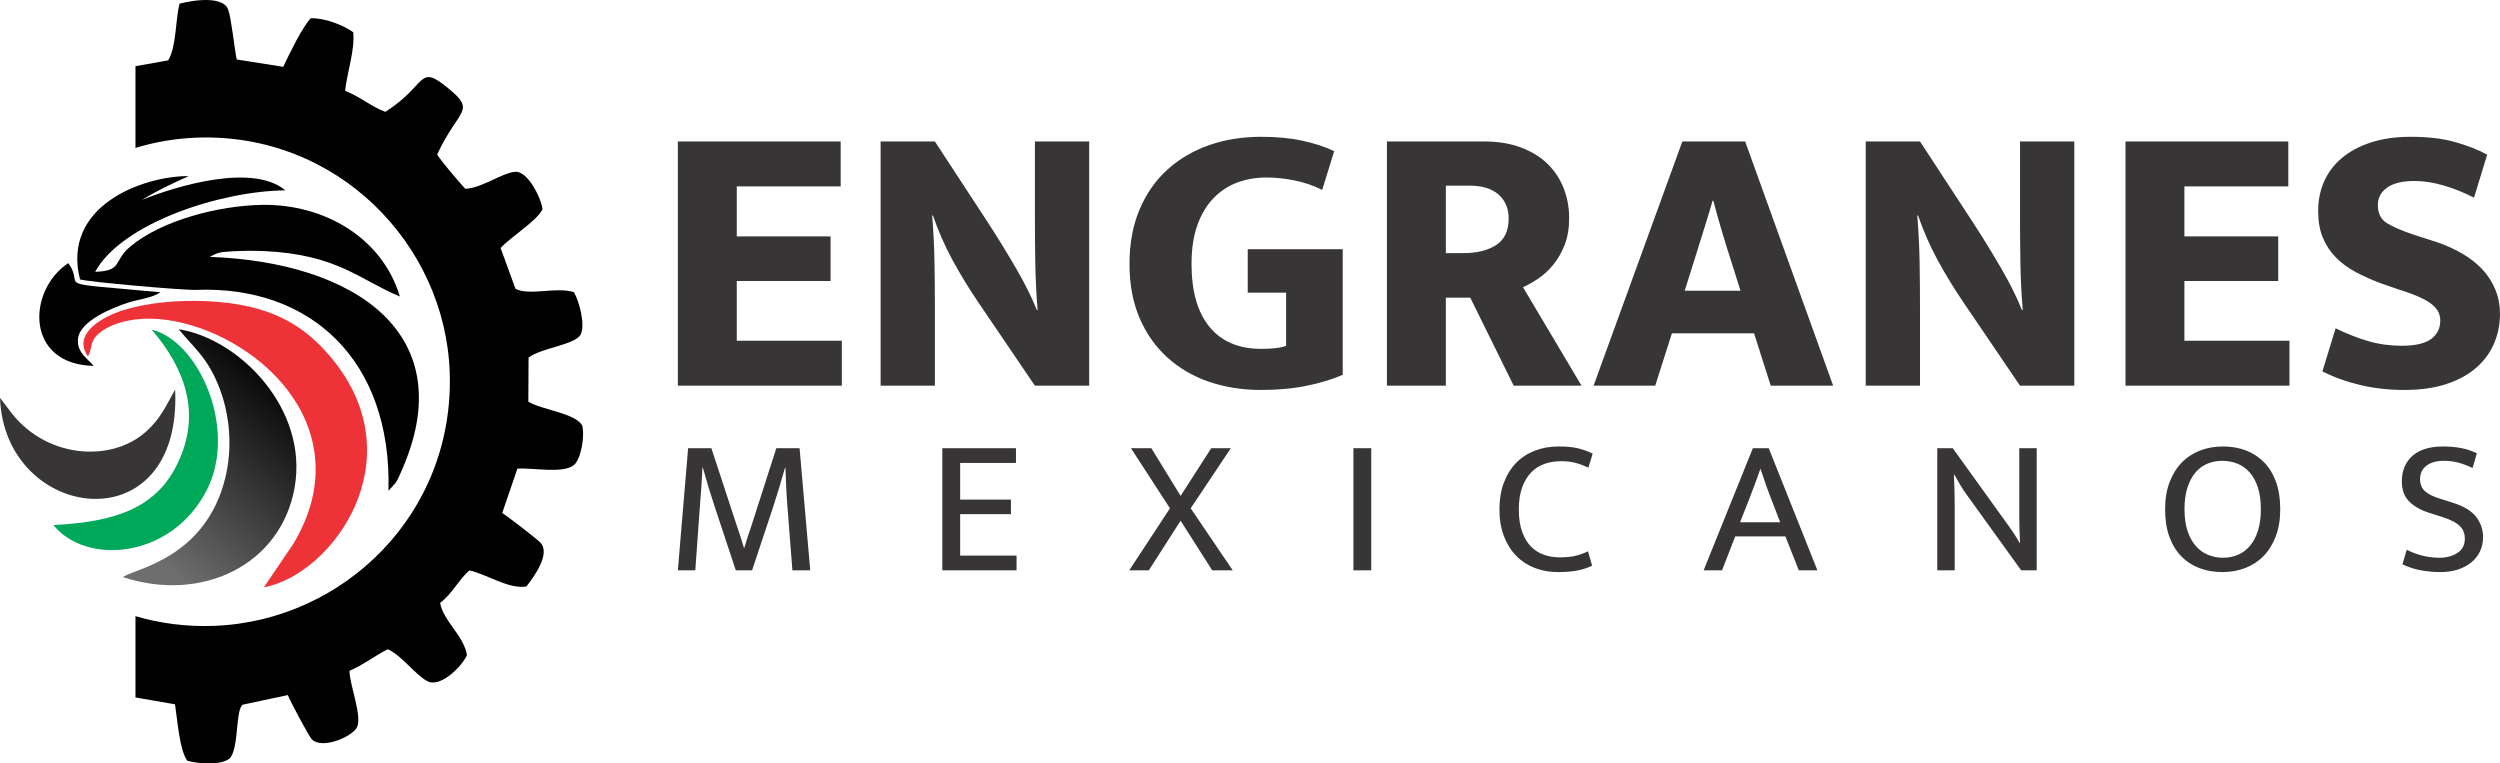 <?xml version="1.0" encoding="UTF-8"?>
<!-- Creator: CorelDRAW -->
<svg xmlns="http://www.w3.org/2000/svg" xmlns:xlink="http://www.w3.org/1999/xlink" xmlns:xodm="http://www.corel.com/coreldraw/odm/2003" xml:space="preserve" width="136.491mm" height="41.681mm" version="1.1" style="shape-rendering:geometricPrecision; text-rendering:geometricPrecision; image-rendering:optimizeQuality; fill-rule:evenodd; clip-rule:evenodd" viewBox="0 0 17543.87 5357.51">
 <defs>
  <style type="text/css">
   <![CDATA[
    .fil4 {fill:#373535}
    .fil1 {fill:#EE3338}
    .fil3 {fill:#00A85A}
    .fil0 {fill:#010101}
    .fil5 {fill:#373535;fill-rule:nonzero}
    .fil2 {fill:url(#id0)}
   ]]>
  </style>
  <linearGradient id="id0" gradientUnits="userSpaceOnUse" x1="1991.38" y1="2621.49" x2="951.49" y2="3795.88">
   <stop offset="0" style="stop-opacity:1; stop-color:#010101"></stop>
   <stop offset="1" style="stop-opacity:1; stop-color:#6E6E6E"></stop>
  </linearGradient>
 </defs>
 <g id="Capa_x0020_1">
  <g id="_105553175989408">
   <path class="fil0" d="M950.66 1037.98c136.89,-41.52 279.59,-66.23 425.03,-71.85 986.85,-38.11 1747.76,744.34 1780.05,1644.25 35.73,996.02 -746.88,1748.68 -1655.08,1781.68 -194.16,7.04 -378.56,-17.56 -550,-68.15l0 570.57 277.39 47.94c17.63,116.65 32.56,324.69 86.35,396.26 85.33,23.65 237.97,31.32 295.81,-15.06 68.52,-64.92 40.31,-347.46 94.34,-378.73l315.55 -67.16c15.51,41.76 143.24,281.08 165.99,307.78 64.04,75.14 274.1,-7.78 316.95,-77.79 43.16,-75.39 -48.93,-296.07 -50.54,-399.92 105.42,-46.61 179.32,-107.43 268.83,-151.7 99.43,45.27 189.45,175.58 276.3,223.56 91.66,50.63 244.49,-103.44 279.28,-181.81 -22.21,-138.7 -161.92,-232.48 -188.51,-366.94 87.17,-66.25 124.46,-154.88 204.83,-228.14 119.52,25.27 275.27,133.25 400.64,113.02 50.76,-64.91 170.95,-227.04 99.96,-306.36 -24.07,-26.89 -239.24,-191.43 -269.38,-209.59l106.47 -311.05c109.68,-7.71 320.76,37.37 397.24,-25.57 51.71,-46.44 77.24,-211.13 56.75,-279.1 -53.41,-86.34 -281.94,-107.3 -377.21,-165.33l1.59 -309.27c96.59,-71.47 321.09,-87.84 365.66,-161.22 34.23,-74.02 -11.54,-237.2 -47.62,-298.17 -127.89,-39.11 -304.13,26.56 -409.33,-22.37l-104.9 -287.31c70.03,-77.7 253.7,-189.24 293.75,-271.17 -5.31,-70.53 -101.27,-272.34 -192.71,-263.74 -94.64,8.88 -236.77,116.62 -349.23,119.16 -56.45,-62.48 -165.84,-190.22 -197.15,-240.71 150.66,-323.78 278.39,-300.73 76.47,-465.77 -215.04,-175.75 -141.79,-21.56 -440.39,166.59 -93.88,-34.24 -184.18,-110.82 -282.2,-147.38 14.27,-129.73 69.86,-286.36 57.29,-411.31 -64.74,-45.98 -192.02,-100.73 -298.3,-98.21 -59.77,63.87 -145.05,240.31 -193.1,341.03l-326.41 -51.75c-16.32,-78.26 -37.97,-291.9 -59.95,-350.36 -44.13,-117.39 -332.01,-45.53 -341.45,-40.26 -28.69,110.33 -21.79,307.88 -79.94,397.06l-229.13 40.84 0 573.51z"></path>
   <path class="fil0" d="M561.45 1960.93c56.88,17.3 720.28,76.84 816.09,73.19 800.67,-30.48 1372.64,492.61 1348.57,1410.06l50.68 -56.72c17.6,-26.45 22.84,-42.83 35.15,-70.06 441.99,-976.56 -326.17,-1477.98 -1339.45,-1514.68l31.32 -16.5c25.66,-9.72 14.9,-8.41 47.6,-15.6 14.55,-3.2 75.77,-6.89 92.03,-7.63 70.39,-3.23 140.19,-4.1 210.6,-0.91 512.28,23.21 670.36,201.72 951.86,318.71 -120.94,-408.65 -527.58,-651.09 -970.05,-643.03 -298.87,5.44 -702.97,106.8 -925.36,295.72 -116.8,99.2 -48.7,168.07 -242.69,173.91 186.85,-341.11 878.92,-567.35 1334.52,-571.5 -227.61,-191.59 -760.1,-32.37 -1005.48,66.68 108.57,-66.58 201.3,-110.06 327.47,-166.76 -319.18,-2.06 -894.25,208.35 -762.89,725.14z"></path>
   <path class="fil1" d="M617.17 2500.87c33.88,-55.03 5.51,-110.63 93.43,-174.16 52.72,-38.1 115.98,-61.54 189.63,-76.72 518.37,-106.89 1436.08,417.26 1301.27,1197.4 -23.61,136.63 -79.13,261.61 -142.66,368.46l-207.34 305.87c481.83,-90.36 1063.15,-893.61 478.79,-1604.32 -193.84,-235.76 -430.87,-384.01 -881.32,-403.96 -199.56,-8.84 -413.86,9.64 -587.08,64.36 -138.28,43.66 -358.46,162.61 -244.72,323.07z"></path>
   <path class="fil2" d="M1254.05 2310.39c108.08,133.88 208.57,201.76 291.47,427.73 68.48,186.7 86.14,409.74 34.9,617.43 -140.86,571.03 -648.96,637.26 -717.66,694.43 555.66,182.69 1109.07,-86.21 1204.82,-629.19 96.71,-548.5 -383.5,-1042.42 -813.52,-1110.4z"></path>
   <path class="fil3" d="M1064.18 2313.02c231.71,269.99 355.42,589.83 177.02,949.36 -151.22,304.73 -435.18,400.77 -866.68,422.19 229.91,285.35 831.18,237.62 1077.25,-246.83 216.35,-425.95 -54.07,-1042.96 -387.58,-1124.72z"></path>
   <path class="fil4" d="M-0 2792.4c31.23,869.61 1279.59,1038.41 1229,-58.59 -69.45,122.25 -99.25,200.31 -203.87,294.74 -246.65,222.66 -720.1,189.79 -966.71,-160.15l-58.42 -76z"></path>
   <path class="fil0" d="M657.13 2567.57c-36.86,-47.81 -119.42,-91.23 -109.96,-189.2 12.31,-127.43 244.79,-219.58 349.04,-253.66 70.86,-23.16 172.7,-33.92 229.96,-73.7 -810.71,-74.46 -516.83,-25.81 -647.3,-204.59 -289.1,191.95 -303.25,711.68 178.26,721.16z"></path>
  </g>
  <path class="fil5" d="M4756.78 992.62l1142.67 0 0 315.59 -729.14 0 0 350.96 658.41 0 0 312.88 -658.41 0 0 418.98 737.3 0 0 315.59 -1150.84 0 0 -1714.01zm1422.91 0l380.89 0 375.45 574.06c67.12,103.38 131.95,209.04 194.54,316.95 62.57,107.92 111.09,205.41 145.55,292.47l5.44 0c-9.06,-108.83 -14.51,-218.11 -16.32,-327.84 -1.81,-109.73 -2.72,-219.01 -2.72,-327.84l0 -527.8 380.9 0 0 1714.01 -380.9 0 -397.21 -584.94c-65.3,-96.13 -125.15,-194.07 -179.56,-293.83 -54.41,-99.77 -100.67,-204.96 -138.75,-315.6l-5.44 0c9.06,114.27 14.51,224 16.32,329.2 1.81,105.19 2.71,212.21 2.71,321.04l0 544.13 -380.89 0 0 -1714.01zm2668.96 -32.65c108.83,0 205.41,9.06 289.76,27.2 84.34,18.15 159.16,42.63 224.46,73.46l-84.34 272.07c-61.67,-30.84 -126.52,-53.05 -194.52,-66.66 -68.02,-13.6 -133.77,-20.4 -197.25,-20.4 -72.56,0 -140.57,11.79 -204.05,35.36 -63.48,23.59 -119.25,60.31 -167.33,110.19 -48.06,49.88 -85.69,112.9 -112.9,189.09 -27.21,76.18 -40.81,166.86 -40.81,272.07 0,192.25 42.17,339.63 126.52,442.1 84.33,102.48 205.4,153.73 363.2,153.73 38.08,0 72.56,-1.81 103.38,-5.45 30.84,-3.62 54.42,-9.06 70.75,-16.32l0 -372.73 -269.34 0 0 -304.72 666.56 0 0 881.49c-70.73,30.84 -154.16,56.23 -250.3,76.18 -96.13,19.95 -204.05,29.92 -323.77,29.92 -130.59,0 -251.66,-19.04 -363.2,-57.13 -111.54,-38.08 -209.04,-94.77 -292.47,-170.04 -83.43,-75.27 -148.73,-167.78 -195.89,-277.51 -47.16,-109.73 -70.75,-236.25 -70.75,-379.52 0,-143.29 23.59,-270.71 70.75,-382.26 47.16,-111.54 112.46,-204.95 195.89,-280.22 83.43,-75.27 180.93,-132.4 292.47,-171.4 111.54,-39 232.61,-58.5 363.2,-58.5zm884.22 32.65l680.17 0c97.94,0 184.55,14.05 259.82,42.17 75.27,28.11 137.84,66.65 187.72,115.62 49.88,48.97 87.52,106.11 112.9,171.4 25.4,65.31 38.1,135.13 38.1,209.5 0,70.73 -10.44,132.85 -31.3,186.36 -20.85,53.51 -47.61,100.21 -80.26,140.12 -32.65,39.9 -68.02,72.55 -106.11,97.94 -38.08,25.39 -73.46,45.35 -106.11,59.86l410.82 691.04 -476.12 0 -304.72 -617.58 -171.4 0 0 617.58 -413.53 0 0 -1714.01zm413.53 783.55l125.15 0c94.32,0 170.5,-19.05 228.53,-57.13 58.05,-38.08 87.06,-99.76 87.06,-185 0,-70.75 -23.57,-126.97 -70.73,-168.69 -47.16,-41.71 -115.17,-62.57 -204.05,-62.57l-165.96 0 0 473.39zm1659.6 -783.55l440.75 0 617.6 1714.01 -438.03 0 -116.98 -367.29 -576.79 0 -116.98 367.29 -432.58 0 623.02 -1714.01zm16.32 1047.46l391.77 0 -65.3 -206.77c-21.76,-67.11 -43.97,-138.75 -66.65,-214.94 -22.67,-76.17 -42.17,-146 -58.5,-209.49l-5.45 0c-18.14,63.48 -38.98,132.4 -62.57,206.77 -23.57,74.36 -46.25,146.92 -68.02,217.65l-65.3 206.77zm1270.55 -1047.46l380.89 0 375.45 574.06c67.12,103.38 131.95,209.04 194.54,316.95 62.57,107.92 111.09,205.41 145.55,292.47l5.44 0c-9.06,-108.83 -14.51,-218.11 -16.32,-327.84 -1.81,-109.73 -2.72,-219.01 -2.72,-327.84l0 -527.8 380.9 0 0 1714.01 -380.9 0 -397.21 -584.94c-65.3,-96.13 -125.15,-194.07 -179.56,-293.83 -54.41,-99.77 -100.67,-204.96 -138.75,-315.6l-5.44 0c9.06,114.27 14.51,224 16.32,329.2 1.81,105.19 2.71,212.21 2.71,321.04l0 544.13 -380.89 0 0 -1714.01zm1822.84 0l1142.67 0 0 315.59 -729.14 0 0 350.96 658.41 0 0 312.88 -658.41 0 0 418.98 737.3 0 0 315.59 -1150.84 0 0 -1714.01zm2002.4 -32.65c119.7,0 223.1,12.24 310.15,36.72 87.06,24.49 162.34,53.96 225.81,88.42l-92.49 302.01c-70.75,-36.29 -141.93,-64.85 -213.57,-85.71 -71.65,-20.86 -140.12,-31.29 -205.41,-31.29 -83.43,0 -146.92,15.41 -190.45,46.25 -43.52,30.84 -65.3,71.65 -65.3,122.43 0,58.05 20.86,100.22 62.58,126.52 41.71,26.3 106.11,53.96 193.16,82.98l160.51 51.68c63.48,21.77 122.43,48.52 176.85,80.26 54.41,31.75 101.12,68.47 140.12,110.19 39,41.71 69.37,88.87 91.13,141.48 21.77,52.6 32.66,109.73 32.66,171.4 0,72.55 -13.61,141.02 -40.82,205.4 -27.2,64.4 -68.46,121.08 -123.78,170.05 -55.32,48.97 -125.15,87.51 -209.5,115.62 -84.33,28.12 -183.64,42.17 -297.9,42.17 -107.02,0 -209.04,-11.34 -306.08,-34.01 -97.03,-22.66 -186.36,-54.86 -267.98,-96.58l92.51 -301.99c77.98,38.1 154.16,68.02 228.53,89.78 74.36,21.77 152.35,32.65 233.97,32.65 96.13,0 165.5,-15.86 208.14,-47.61 42.62,-31.74 63.93,-74.82 63.93,-129.23 0,-18.14 -3.62,-36.27 -10.89,-54.41 -7.25,-18.15 -21.31,-36.29 -42.17,-54.42 -20.86,-18.14 -49.87,-35.82 -87.06,-53.05 -37.19,-17.24 -84.79,-34.92 -142.84,-53.06l-133.3 -46.25c-63.48,-23.59 -122.43,-49.88 -176.85,-78.89 -54.41,-29.02 -101.12,-63.48 -140.1,-103.39 -39,-39.9 -69.38,-86.16 -91.14,-138.75 -21.77,-52.6 -32.65,-115.17 -32.65,-187.72 0,-74.36 14.05,-143.29 42.17,-206.77 28.11,-63.47 69.82,-118.34 125.14,-164.59 55.32,-46.26 123.34,-82.53 204.05,-108.83 80.72,-26.3 173.68,-39.45 278.87,-39.45z"></path>
  <path class="fil5" d="M4828.87 3145.41l163.24 0 179.56 546.85c9.07,26.3 17.69,51.92 25.85,76.86 8.16,24.94 15.87,50.1 23.12,75.49l2.72 0c7.25,-25.39 14.74,-49.87 22.44,-73.46 7.71,-23.57 16.56,-49.87 26.53,-78.89l175.48 -546.85 163.24 0 74.82 857.01 -125.14 0 -35.37 -454.34c-3.62,-44.43 -6.35,-88.65 -8.16,-132.64 -1.81,-43.98 -3.62,-88.65 -5.44,-133.98l-2.72 0c-12.7,44.43 -25.62,88.87 -38.77,133.3 -13.15,44.43 -26.98,88.88 -41.49,133.32l-151 454.34 -114.27 0 -150.99 -455.71c-15.42,-46.25 -29.47,-90.46 -42.17,-132.64 -12.7,-42.17 -25.39,-86.38 -38.08,-132.62l-2.72 0c-1.81,44.43 -4.31,88.87 -7.48,133.3 -3.17,44.43 -6.58,88.88 -10.21,133.32l-32.65 454.34 -122.43 0 72.1 -857.01zm1783.87 0l516.92 0 0 103.39 -391.77 0 0 257.1 356.41 0 0 102.02 -356.41 0 0 291.12 395.86 0 0 103.38 -521 0 0 -857.01zm1466.89 0l205.41 334.64 214.92 -334.64 137.39 0 -281.58 421.7 295.19 435.31 -144.19 0 -221.74 -348.24 -223.1 348.24 -137.39 0 285.67 -435.31 -273.43 -421.7 142.84 0zm1543.07 0l0 857.01 -125.14 0 0 -857.01 125.14 0zm1321.35 765.86c45.33,0 82.75,-3.62 112.22,-10.87 29.47,-7.26 58.71,-17.69 87.74,-31.3l28.57 100.67c-31.75,15.41 -66.44,26.75 -104.07,34.01 -37.63,7.25 -83.65,10.87 -138.07,10.87 -56.22,0 -109.28,-9.51 -159.15,-28.56 -49.88,-19.05 -93.19,-47.16 -129.91,-84.34 -36.74,-37.17 -65.75,-83.2 -87.06,-138.07 -21.31,-54.86 -31.98,-118.12 -31.98,-189.76 0,-69.83 10.44,-132.19 31.3,-187.04 20.85,-54.87 49.65,-101.12 86.38,-138.75 36.74,-37.63 80.49,-66.21 131.27,-85.71 50.78,-19.5 106.11,-29.24 165.96,-29.24 56.22,0 102.47,4.52 138.75,13.6 36.27,9.07 69.82,21.31 100.66,36.74l-29.92 97.94c-17.24,-7.26 -33.33,-13.83 -48.29,-19.73 -14.96,-5.9 -29.94,-10.66 -44.9,-14.28 -14.96,-3.64 -30.37,-6.35 -46.25,-8.16 -15.87,-1.81 -33.78,-2.72 -53.73,-2.72 -39.91,0 -77.78,6.12 -113.6,18.37 -35.81,12.24 -67.11,31.97 -93.86,59.18 -26.75,27.2 -48.06,62.34 -63.93,105.42 -15.87,43.07 -23.8,94.99 -23.8,155.75 0,61.67 7.71,113.82 23.12,156.44 15.41,42.62 36.05,77.08 61.89,103.39 25.85,26.3 56,45.57 90.46,57.8 34.46,12.25 71.2,18.37 110.19,18.37zm1356.71 -765.86l111.56 0 341.44 857.01 -130.59 0 -93.87 -238.06 -352.33 0 -92.49 238.06 -129.23 0 345.51 -857.01zm-89.78 519.64l281.59 0 -57.13 -148.26c-15.42,-39 -29.47,-76.63 -42.17,-112.92 -12.7,-36.27 -25.4,-73.46 -38.08,-111.54l-2.72 0c-12.7,38.08 -25.85,74.82 -39.45,110.19 -13.61,35.36 -28.11,73.46 -43.53,114.27l-58.5 148.26zm1383.92 -519.64l108.82 0 390.41 542.78c14.51,19.95 28.57,40.35 42.17,61.21 13.61,20.86 25.85,41.26 36.74,61.22l2.71 0c-1.81,-31.75 -3.17,-63.48 -4.07,-95.23 -0.91,-31.74 -1.36,-63.48 -1.36,-95.22l0 -474.76 122.43 0 0 857.01 -108.83 0 -386.32 -535.96c-13.61,-19.05 -27.66,-40.59 -42.17,-64.61 -14.51,-24.04 -28.11,-47.84 -40.81,-71.43l-2.72 0c1.81,38.1 3.17,76.18 4.09,114.27 0.9,38.1 1.36,76.18 1.36,114.27l0 443.47 -122.43 0 0 -857.01zm2005.58 -12.24c58.05,0 111.56,9.29 160.53,27.88 48.97,18.6 91.36,46.26 127.19,82.98 35.82,36.74 63.71,82.53 83.66,137.39 19.95,54.87 29.92,119.04 29.92,192.49 0,71.63 -10.42,134.9 -31.29,189.76 -20.86,54.87 -49.42,100.9 -85.71,138.07 -36.27,37.19 -79.11,65.3 -128.55,84.34 -49.42,19.05 -103.15,28.56 -161.2,28.56 -58.03,0 -111.54,-9.29 -160.51,-27.88 -48.97,-18.59 -91.38,-46.25 -127.2,-82.98 -35.82,-36.72 -63.7,-82.52 -83.65,-137.39 -19.96,-54.87 -29.94,-119.02 -29.94,-192.48 0,-71.65 10.44,-134.91 31.29,-189.77 20.86,-54.87 49.43,-100.89 85.71,-138.07 36.27,-37.19 79.13,-65.3 128.55,-84.34 49.42,-19.04 103.16,-28.56 161.2,-28.56zm-270.69 440.75c0,58.03 7.02,108.37 21.08,150.99 14.06,42.62 33.33,77.99 57.81,106.11 24.49,28.11 53.28,48.97 86.38,62.57 33.11,13.61 68.25,20.41 105.42,20.41 37.19,0 71.88,-6.8 104.07,-20.41 32.19,-13.6 60.31,-34.46 84.33,-62.57 24.04,-28.11 42.85,-63.48 56.45,-106.11 13.61,-42.62 20.41,-92.96 20.41,-150.99 0,-59.86 -7.03,-111.09 -21.09,-153.73 -14.05,-42.62 -33.33,-77.76 -57.8,-105.42 -24.49,-27.66 -53.29,-48.06 -86.39,-61.21 -33.1,-13.15 -68.24,-19.73 -105.42,-19.73 -37.19,0 -72.1,6.81 -104.74,20.41 -32.65,13.6 -60.76,34.46 -84.34,62.57 -23.57,28.11 -42.17,63.48 -55.77,106.11 -13.6,42.62 -20.4,92.96 -20.4,151zm1815.13 -440.75c41.72,0 82.07,3.39 121.07,10.19 39,6.81 77.55,19.28 115.63,37.42l-29.92 103.38c-39,-18.14 -74.14,-31.05 -105.42,-38.77 -31.3,-7.71 -63.26,-11.57 -95.91,-11.57 -51.68,0 -92.49,11.34 -122.43,34.01 -29.92,22.67 -44.88,54.42 -44.88,95.22 0,34.47 11.11,62.13 33.33,82.98 22.21,20.86 58.71,39 109.5,54.42l85.71 27.2c77.99,24.49 133.08,57.81 165.28,99.99 32.19,42.17 48.29,89.55 48.29,142.16 0,37.17 -7.48,70.96 -22.46,101.34 -14.96,30.39 -35.82,56.23 -62.57,77.55 -26.75,21.31 -58.26,37.63 -94.54,48.97 -36.27,11.34 -76.18,16.99 -119.72,16.99 -43.52,0 -87.74,-3.84 -132.62,-11.56 -44.9,-7.71 -89.56,-21.99 -134,-42.85l29.92 -102.02c39,19.04 77.1,33.1 114.27,42.17 37.19,9.06 76.18,13.6 116.99,13.6 48.97,0 90.69,-11.34 125.15,-34.01 34.46,-22.67 51.68,-56.22 51.68,-100.67 0,-16.32 -2.49,-31.5 -7.48,-45.57 -4.99,-14.06 -13.6,-27.43 -25.85,-40.13 -12.24,-12.7 -28.79,-24.49 -49.64,-35.37 -20.86,-10.87 -47.16,-21.31 -78.91,-31.29l-85.69 -27.21c-62.58,-19.95 -110.64,-47.15 -144.2,-81.62 -33.55,-34.46 -50.32,-81.16 -50.32,-140.1 0,-75.27 24.7,-134.9 74.14,-178.88 49.42,-43.98 121.29,-65.98 215.6,-65.98z"></path>
 </g>
</svg>
